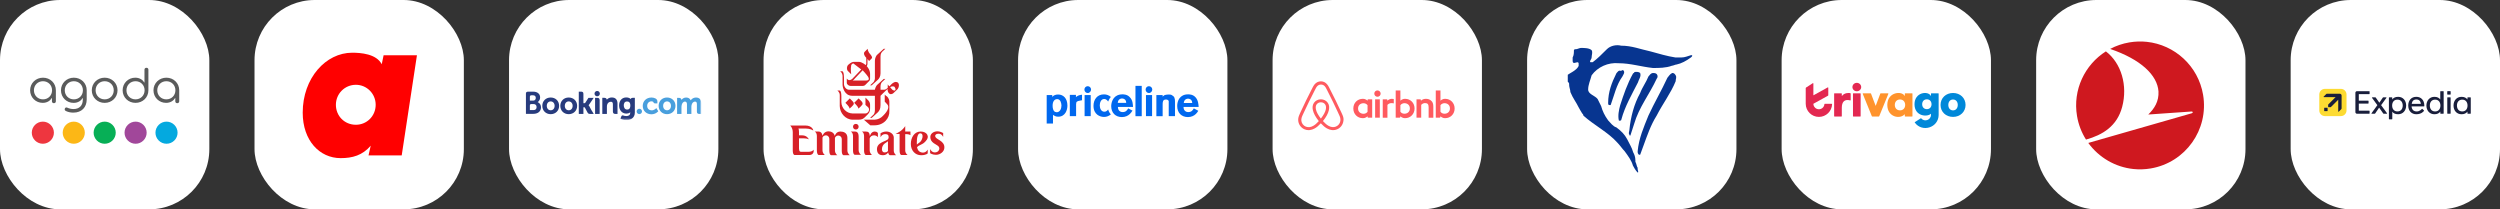 <?xml version="1.0" encoding="UTF-8"?> <svg xmlns="http://www.w3.org/2000/svg" width="1660" height="139" viewBox="0 0 1660 139" fill="none"><rect x="0" y="0" width="1660" height="139" fill="#333333" stroke="none"/><rect x="1521" width="139" height="139" rx="40" fill="white"></rect><path d="M1565.04 60.54C1564.45 60.54 1563.98 61.01 1563.98 61.595V74.471C1563.98 75.056 1564.45 75.526 1565.04 75.526H1573.14C1573.29 75.526 1573.41 75.403 1573.41 75.25V73.773C1573.41 73.62 1573.29 73.497 1573.14 73.497H1566.25V68.788H1572.44C1572.59 68.788 1572.72 68.665 1572.72 68.512V67.116C1572.72 66.963 1572.59 66.84 1572.44 66.84H1566.25V62.521H1573.14C1573.29 62.521 1573.41 62.398 1573.41 62.245V60.816C1573.41 60.663 1573.29 60.54 1573.14 60.54H1565.04Z" fill="#191E3B"></path><path d="M1592.37 64.291C1590.44 64.291 1589.25 64.955 1588.45 66.058V64.906C1588.45 64.753 1588.32 64.63 1588.17 64.63H1586.5C1586.35 64.63 1586.23 64.753 1586.23 64.906V78.963C1586.23 79.116 1586.35 79.239 1586.5 79.239H1588.2C1588.35 79.239 1588.48 79.116 1588.48 78.963V74.154C1589.22 75.224 1590.42 75.858 1592.37 75.858C1595.65 75.857 1597.69 73.265 1597.69 70.071C1597.69 66.877 1595.69 64.291 1592.37 64.291ZM1591.9 66.151C1594.25 66.151 1595.41 67.906 1595.41 70.071C1595.41 72.236 1594.25 73.991 1591.9 73.991C1589.54 73.991 1588.38 72.236 1588.38 70.071C1588.38 67.906 1589.54 66.151 1591.9 66.151Z" fill="#191E3B"></path><path d="M1625.27 64.629H1626.95C1627.1 64.629 1627.22 64.752 1627.22 64.905V75.25C1627.22 75.403 1627.1 75.526 1626.95 75.526H1625.27C1625.12 75.526 1624.99 75.403 1624.99 75.25V64.905C1624.99 64.752 1625.12 64.629 1625.27 64.629Z" fill="#191E3B"></path><path d="M1625.24 60.534H1626.97C1627.12 60.534 1627.25 60.657 1627.25 60.81V62.535C1627.25 62.688 1627.12 62.811 1626.97 62.811H1625.24C1625.09 62.811 1624.97 62.688 1624.97 62.535V60.81C1624.97 60.657 1625.09 60.534 1625.24 60.534Z" fill="#191E3B"></path><path d="M1616.45 75.857C1618.37 75.857 1619.57 75.194 1620.37 74.091V75.25C1620.37 75.403 1620.49 75.526 1620.65 75.526H1622.31C1622.47 75.526 1622.59 75.403 1622.59 75.25V60.816C1622.59 60.663 1622.47 60.54 1622.31 60.54H1620.62C1620.47 60.54 1620.34 60.663 1620.34 60.816V66.056C1619.55 65.013 1618.4 64.291 1616.45 64.291C1613.17 64.291 1611.13 66.884 1611.13 70.078C1611.13 73.272 1613.13 75.857 1616.45 75.857ZM1616.92 73.998C1614.57 73.998 1613.41 72.243 1613.41 70.078C1613.41 67.913 1614.57 66.158 1616.92 66.158C1619.28 66.158 1620.44 67.913 1620.44 70.078C1620.44 72.243 1619.28 73.998 1616.92 73.998Z" fill="#191E3B"></path><path d="M1634.45 64.298C1631.13 64.298 1629.14 66.884 1629.14 70.078C1629.14 73.272 1631.13 75.857 1634.45 75.857C1636.38 75.857 1637.57 75.194 1638.38 74.091V75.25C1638.38 75.403 1638.5 75.526 1638.65 75.526H1640.32C1640.47 75.526 1640.59 75.403 1640.59 75.25V70.078V64.906C1640.59 64.753 1640.47 64.63 1640.32 64.63H1638.65C1638.5 64.63 1638.38 64.753 1638.38 64.906V66.065C1637.57 64.962 1636.38 64.298 1634.45 64.298ZM1634.93 66.158C1637.28 66.158 1638.44 67.913 1638.44 70.078C1638.44 72.243 1637.28 73.998 1634.93 73.998C1632.57 73.998 1631.41 72.243 1631.41 70.078C1631.41 67.913 1632.57 66.158 1634.93 66.158Z" fill="#191E3B"></path><path d="M1575.2 64.629C1574.96 64.629 1574.92 64.817 1575.02 64.967L1578.57 69.826L1574.68 75.189C1574.57 75.338 1574.61 75.526 1574.85 75.526H1576.77C1576.94 75.526 1577.02 75.469 1577.08 75.387L1579.73 71.471L1582.5 75.387C1582.56 75.468 1582.64 75.526 1582.81 75.526H1584.8C1585.04 75.526 1585.08 75.338 1584.97 75.189L1581.06 69.826L1584.58 64.967C1584.69 64.817 1584.65 64.629 1584.41 64.629H1582.53C1582.36 64.629 1582.27 64.686 1582.22 64.768L1579.89 68.191L1577.48 64.768C1577.43 64.687 1577.34 64.629 1577.18 64.629H1575.2Z" fill="#191E3B"></path><path d="M1604.41 64.291C1601.08 64.291 1599.07 66.69 1599.07 70.075C1599.07 73.807 1601.44 75.858 1604.41 75.858C1608 75.858 1609.42 73.746 1609.5 73.667C1609.59 73.576 1609.57 73.407 1609.49 73.332L1608.45 72.314C1608.37 72.239 1608.23 72.228 1608.13 72.329C1608.05 72.406 1606.79 74.003 1604.72 74.003C1602.52 74.003 1601.44 72.655 1601.29 70.67H1609.49C1609.74 70.67 1609.76 70.444 1609.76 70.295C1609.77 66.265 1607.43 64.291 1604.41 64.291ZM1604.42 66.046C1606.44 66.046 1607.28 67.259 1607.46 68.987H1601.37C1601.61 67.293 1602.5 66.046 1604.42 66.046Z" fill="#191E3B"></path><path d="M1543.75 59H1554.34C1556.42 59 1558.09 60.673 1558.09 62.751V73.341C1558.09 75.418 1556.42 77.091 1554.34 77.091H1543.75C1541.67 77.091 1540 75.418 1540 73.341V62.751C1540 60.673 1541.67 59 1543.75 59Z" fill="#FDDB32"></path><path d="M1545.06 62.239C1544.89 62.239 1544.78 62.278 1544.7 62.367L1542.89 64.175C1542.85 64.208 1542.84 64.254 1542.84 64.301C1542.84 64.4 1542.92 64.48 1543.01 64.48H1550.85L1546.03 69.298C1545.94 69.393 1545.88 69.448 1545.88 69.635L1545.88 70.902C1545.88 70.979 1545.92 71.046 1545.97 71.096C1546.02 71.146 1546.08 71.181 1546.16 71.181H1547.43C1547.62 71.181 1547.67 71.126 1547.77 71.031L1552.58 66.213V74.05C1552.58 74.148 1552.66 74.229 1552.76 74.229C1552.81 74.229 1552.86 74.21 1552.89 74.176L1554.7 72.368C1554.79 72.279 1554.82 72.173 1554.82 72.004L1554.82 63.447C1554.82 63.288 1554.79 63.131 1554.73 62.985C1554.67 62.838 1554.58 62.705 1554.47 62.593C1554.36 62.481 1554.23 62.392 1554.08 62.331C1553.93 62.27 1553.78 62.239 1553.62 62.239L1545.06 62.239Z" fill="#191E3B"></path><path d="M1543.52 71.533H1545.26C1545.41 71.533 1545.53 71.65 1545.53 71.796V73.545C1545.53 73.691 1545.41 73.808 1545.26 73.808H1543.52C1543.38 73.808 1543.26 73.691 1543.26 73.545V71.796C1543.26 71.65 1543.38 71.533 1543.52 71.533Z" fill="#191E3B"></path><rect x="1183" width="139" height="139" rx="40" fill="white"></rect><path d="M1235.22 61.969H1230.62C1230.48 61.969 1230.38 62.077 1230.38 62.209V77.121C1230.38 77.253 1230.48 77.36 1230.62 77.36H1235.22C1235.35 77.36 1235.46 77.253 1235.46 77.121V62.209C1235.46 62.077 1235.35 61.969 1235.22 61.969Z" fill="#E32851"></path><path d="M1248.53 62.125L1245.5 70.198C1245.48 70.245 1245.42 70.245 1245.4 70.198L1242.34 62.124C1242.31 62.031 1242.22 61.969 1242.12 61.969H1237.08C1236.91 61.969 1236.8 62.142 1236.86 62.299L1242.92 77.211C1242.95 77.301 1243.04 77.36 1243.14 77.36H1247.57C1247.66 77.36 1247.75 77.302 1247.79 77.212L1253.87 62.299C1253.94 62.142 1253.82 61.969 1253.65 61.969H1248.76C1248.66 61.969 1248.57 62.031 1248.53 62.125Z" fill="#FF932C"></path><path d="M1296.82 61.736C1292.02 61.736 1288.52 65.126 1288.52 69.682C1288.52 74.238 1292.02 77.627 1296.82 77.627C1301.57 77.627 1305.13 74.21 1305.13 69.682C1305.13 65.126 1301.6 61.736 1296.82 61.736ZM1296.82 73.293C1294.93 73.293 1293.68 71.849 1293.68 69.682C1293.68 67.515 1294.93 66.07 1296.82 66.07C1298.68 66.07 1299.96 67.515 1299.96 69.682C1299.96 71.821 1298.68 73.293 1296.82 73.293Z" fill="#0088D9"></path><path d="M1228.69 61.896C1228.56 61.848 1228.39 61.81 1228.21 61.782C1227.92 61.736 1224.79 61.384 1223.05 63.716C1223.02 63.758 1222.96 63.735 1222.96 63.684V62.462V62.209C1222.96 62.077 1222.85 61.969 1222.72 61.969H1218.11C1217.98 61.969 1217.87 62.077 1217.87 62.209V77.121C1217.87 77.253 1217.98 77.36 1218.11 77.36H1222.72C1222.85 77.36 1222.96 77.253 1222.96 77.121V71.584C1222.96 67.445 1224.87 66.415 1226.76 66.415C1226.99 66.415 1227.63 66.414 1228.54 66.666C1228.7 66.709 1228.85 66.594 1228.85 66.436V62.12C1228.85 62.02 1228.79 61.93 1228.69 61.896Z" fill="#E32851"></path><path d="M1232.92 55C1231.31 55 1230.01 56.255 1230.01 57.803C1230.01 59.351 1231.31 60.606 1232.92 60.606C1234.53 60.606 1235.83 59.351 1235.83 57.803C1235.83 56.255 1234.53 55 1232.92 55Z" fill="#E32851"></path><path d="M1269.63 61.97H1265.03C1264.89 61.97 1264.79 62.077 1264.79 62.209V63.675C1264.79 63.733 1264.71 63.75 1264.69 63.698C1263.02 60.214 1253.17 60.891 1253.17 69.664C1253.17 77.866 1261.59 79.327 1264.69 75.894C1264.73 75.857 1264.79 75.88 1264.79 75.93V77.121C1264.79 77.253 1264.9 77.361 1265.03 77.361H1269.63C1269.76 77.361 1269.87 77.253 1269.87 77.121V62.209C1269.87 62.077 1269.76 61.97 1269.63 61.97ZM1261.6 73.277C1259.57 73.277 1258.15 71.863 1258.15 69.68C1258.15 67.498 1259.57 66.053 1261.6 66.053C1263.66 66.053 1265.04 67.529 1265.04 69.68C1265.04 71.832 1263.66 73.277 1261.6 73.277Z" fill="#FF932C"></path><path d="M1287.03 61.969H1282.42C1282.29 61.969 1282.18 62.077 1282.18 62.209V63.675C1282.18 63.732 1282.1 63.75 1282.08 63.698C1280.41 60.169 1271.23 61.054 1271.23 69.221C1271.23 77.227 1279.6 77.885 1282.09 75.556C1282.12 75.525 1282.18 75.549 1282.18 75.596V76.317H1282.18C1282.12 79.719 1277.85 81.191 1275.69 78.607C1275.61 78.515 1275.48 78.494 1275.38 78.56L1271.49 81.07C1271.38 81.146 1271.35 81.303 1271.43 81.415C1276.38 88.183 1287.18 84.741 1287.26 76.332H1287.26V62.209C1287.26 62.077 1287.16 61.969 1287.03 61.969ZM1279.43 72.471C1277.6 72.471 1276.32 71.193 1276.32 69.221C1276.32 67.248 1277.6 65.942 1279.43 65.942C1281.29 65.942 1282.54 67.276 1282.54 69.221C1282.54 71.165 1281.29 72.471 1279.43 72.471Z" fill="#0088D9"></path><path d="M1216.27 68.938H1211.66C1211.54 68.938 1211.43 69.038 1211.42 69.16C1211.27 71.054 1209.69 72.544 1207.76 72.544C1205.44 72.544 1204.5 70.576 1204.5 70.575C1204.1 69.822 1204.08 69.094 1204.08 68.936C1204.08 68.916 1204.09 68.899 1204.11 68.89L1205.43 68.16L1213.77 63.549C1213.9 63.479 1213.98 63.345 1213.98 63.2V58.243C1213.98 58.061 1213.78 57.946 1213.62 58.034L1204.16 63.263C1204.13 63.283 1204.08 63.257 1204.08 63.216V55.424C1204.08 55.235 1203.87 55.12 1203.71 55.223L1199.18 58.158C1199.07 58.232 1199 58.358 1199 58.493V68.938C1199.04 73.743 1202.94 77.627 1207.76 77.627C1212.49 77.627 1216.34 73.877 1216.51 69.188C1216.52 69.052 1216.41 68.938 1216.27 68.938Z" fill="#E32851"></path><rect x="845" width="139" height="139" rx="40" fill="white"></rect><path d="M916.747 62.145C916.747 63.313 915.806 64.254 914.637 64.254C913.469 64.254 912.528 63.313 912.528 62.145C912.528 60.977 913.437 60.036 914.637 60.036C915.838 60.068 916.747 61.009 916.747 62.145ZM908.05 66.396C908.05 66.591 908.05 66.915 908.05 66.915C908.05 66.915 907.044 65.617 904.902 65.617C901.365 65.617 898.607 68.311 898.607 72.042C898.607 75.742 901.333 78.468 904.902 78.468C907.076 78.468 908.05 77.137 908.05 77.137V77.689C908.05 77.948 908.245 78.143 908.504 78.143H911.133V65.942C911.133 65.942 908.731 65.942 908.504 65.942C908.245 65.942 908.05 66.169 908.05 66.396ZM908.05 74.217C907.563 74.93 906.59 75.547 905.421 75.547C903.345 75.547 901.754 74.249 901.754 72.042C901.754 69.836 903.345 68.538 905.421 68.538C906.557 68.538 907.596 69.187 908.05 69.868V74.217ZM913.08 65.942H916.195V78.143H913.08V65.942ZM959.614 65.617C957.472 65.617 956.466 66.915 956.466 66.915V60.068H953.351V78.143C953.351 78.143 955.752 78.143 955.979 78.143C956.239 78.143 956.433 77.916 956.433 77.689V77.137C956.433 77.137 957.439 78.468 959.581 78.468C963.118 78.468 965.877 75.742 965.877 72.042C965.877 68.343 963.118 65.617 959.614 65.617ZM959.094 75.515C957.894 75.515 956.953 74.898 956.466 74.184V69.836C956.953 69.187 957.991 68.505 959.094 68.505C961.171 68.505 962.761 69.803 962.761 72.01C962.761 74.217 961.171 75.515 959.094 75.515ZM951.728 70.907V78.176H948.613V71.264C948.613 69.252 947.964 68.44 946.212 68.44C945.271 68.44 944.297 68.927 943.68 69.641V78.143H940.565V65.942H943.031C943.291 65.942 943.486 66.169 943.486 66.396V66.915C944.394 65.974 945.595 65.617 946.796 65.617C948.159 65.617 949.294 66.007 950.203 66.785C951.306 67.694 951.728 68.862 951.728 70.907ZM933.004 65.617C930.863 65.617 929.857 66.915 929.857 66.915V60.068H926.741V78.143C926.741 78.143 929.143 78.143 929.37 78.143C929.629 78.143 929.824 77.916 929.824 77.689V77.137C929.824 77.137 930.83 78.468 932.972 78.468C936.509 78.468 939.267 75.742 939.267 72.042C939.3 68.343 936.541 65.617 933.004 65.617ZM932.485 75.515C931.284 75.515 930.343 74.898 929.857 74.184V69.836C930.343 69.187 931.382 68.505 932.485 68.505C934.562 68.505 936.152 69.803 936.152 72.01C936.152 74.217 934.562 75.515 932.485 75.515ZM924.048 65.617C924.989 65.617 925.476 65.779 925.476 65.779V68.668C925.476 68.668 922.88 67.791 921.257 69.641V78.176H918.142V65.942C918.142 65.942 920.543 65.942 920.77 65.942C921.03 65.942 921.225 66.169 921.225 66.396V66.915C921.809 66.234 923.074 65.617 924.048 65.617ZM891.695 77.04C891.533 76.65 891.37 76.229 891.208 75.872C890.948 75.287 890.689 74.736 890.462 74.217L890.429 74.184C888.19 69.317 885.789 64.384 883.258 59.517L883.16 59.322C882.901 58.835 882.641 58.316 882.382 57.797C882.057 57.213 881.733 56.596 881.213 56.012C880.175 54.714 878.682 54 877.092 54C875.47 54 874.009 54.714 872.939 55.947C872.452 56.531 872.095 57.148 871.77 57.732C871.511 58.251 871.251 58.77 870.991 59.257L870.894 59.452C868.395 64.319 865.962 69.252 863.723 74.119L863.69 74.184C863.463 74.703 863.203 75.255 862.944 75.839C862.782 76.196 862.619 76.585 862.457 77.007C862.035 78.208 861.905 79.344 862.068 80.512C862.425 82.946 864.047 84.99 866.286 85.899C867.13 86.256 868.006 86.418 868.915 86.418C869.174 86.418 869.499 86.385 869.758 86.353C870.829 86.223 871.933 85.866 873.003 85.25C874.334 84.503 875.599 83.433 877.027 81.875C878.455 83.433 879.753 84.503 881.051 85.25C882.122 85.866 883.225 86.223 884.296 86.353C884.556 86.385 884.88 86.418 885.14 86.418C886.048 86.418 886.957 86.256 887.768 85.899C890.04 84.99 891.63 82.913 891.987 80.512C892.247 79.376 892.117 78.24 891.695 77.04ZM877.06 78.727C875.307 76.521 874.172 74.444 873.782 72.692C873.62 71.945 873.588 71.296 873.685 70.712C873.75 70.193 873.944 69.739 874.204 69.349C874.821 68.473 875.859 67.921 877.06 67.921C878.26 67.921 879.331 68.44 879.915 69.349C880.175 69.739 880.37 70.193 880.435 70.712C880.532 71.296 880.499 71.978 880.337 72.692C879.948 74.411 878.812 76.488 877.06 78.727ZM890.007 80.252C889.78 81.94 888.645 83.4 887.054 84.049C886.276 84.374 885.432 84.471 884.588 84.374C883.777 84.276 882.966 84.017 882.122 83.53C880.954 82.881 879.786 81.875 878.423 80.382C880.564 77.754 881.862 75.352 882.349 73.211C882.576 72.205 882.609 71.296 882.511 70.452C882.382 69.641 882.09 68.895 881.635 68.246C880.629 66.785 878.942 65.942 877.06 65.942C875.178 65.942 873.49 66.818 872.484 68.246C872.03 68.895 871.738 69.641 871.608 70.452C871.478 71.296 871.511 72.237 871.77 73.211C872.257 75.352 873.588 77.786 875.697 80.415C874.366 81.907 873.166 82.913 871.997 83.562C871.154 84.049 870.342 84.309 869.531 84.406C868.655 84.503 867.811 84.374 867.065 84.082C865.475 83.433 864.339 81.972 864.112 80.285C864.015 79.474 864.08 78.662 864.404 77.754C864.501 77.429 864.664 77.105 864.826 76.715C865.053 76.196 865.313 75.644 865.572 75.093L865.605 75.028C867.844 70.193 870.245 65.26 872.744 60.458L872.841 60.263C873.101 59.776 873.36 59.257 873.62 58.77C873.88 58.251 874.172 57.764 874.529 57.342C875.21 56.564 876.119 56.142 877.125 56.142C878.131 56.142 879.039 56.564 879.721 57.342C880.078 57.764 880.37 58.251 880.629 58.77C880.889 59.257 881.148 59.776 881.408 60.263L881.505 60.458C883.972 65.293 886.373 70.225 888.612 75.06V75.093C888.872 75.612 889.099 76.196 889.358 76.715C889.521 77.105 889.683 77.429 889.78 77.754C890.04 78.597 890.137 79.409 890.007 80.252Z" fill="#FF5A5F"></path><rect x="1352" width="139" height="139" rx="40" fill="white"></rect><g clip-path="url(#clip0_57_310)"><path d="M1409.12 70.984C1412.89 56.822 1408.59 41.98 1398.31 34.115C1384.3 42.982 1376.22 59.66 1379.14 77.032C1380.1 82.775 1382.18 88.051 1385.11 92.677C1396.07 89.627 1405.7 83.853 1409.12 70.984ZM1428.03 111.856C1451.15 107.976 1466.74 86.085 1462.86 62.969C1459.62 43.732 1443.94 29.71 1425.44 27.774C1421.71 27.381 1417.85 27.489 1413.96 28.14C1409.35 28.912 1405.05 30.411 1401.13 32.489C1421.51 39.4 1432.47 49.907 1433.23 60.671C1433.6 67.319 1430.51 72.126 1426.45 76.044L1455.27 74.031C1456.08 73.976 1456.34 74.924 1455.35 75.207L1386.62 94.914C1393.62 104.549 1404.49 110.96 1416.55 112.221C1420.28 112.614 1424.14 112.513 1428.03 111.856ZM1425.71 25.244C1448.34 27.6 1466 46.727 1466 69.982C1466.01 94.836 1445.87 114.991 1421.02 115C1396.16 115.008 1376.01 94.867 1376 70.014C1375.99 45.16 1396.13 25.005 1420.99 24.996C1422.58 24.995 1424.15 25.083 1425.71 25.244Z" fill="white"></path><path d="M1379.14 77.032C1380.1 82.775 1382.18 88.051 1385.11 92.678C1396.07 89.627 1405.7 83.853 1409.12 70.984C1412.89 56.822 1408.59 41.98 1398.31 34.115C1384.3 42.982 1376.22 59.66 1379.14 77.032ZM1462.86 62.969C1466.74 86.085 1451.15 107.976 1428.03 111.856C1424.14 112.513 1420.28 112.614 1416.55 112.221C1404.49 110.96 1393.62 104.549 1386.62 94.914L1455.35 75.207C1456.34 74.924 1456.08 73.976 1455.27 74.031L1426.45 76.044C1430.51 72.126 1433.6 67.319 1433.23 60.671C1432.47 49.907 1421.51 39.4 1401.13 32.489C1405.05 30.411 1409.35 28.912 1413.96 28.14C1417.85 27.489 1421.71 27.381 1425.44 27.774C1443.94 29.71 1459.62 43.732 1462.86 62.969Z" fill="#CF181F"></path></g><rect x="1014" width="139" height="139" rx="40" fill="white"></rect><g clip-path="url(#clip1_57_310)"><path d="M1096.03 34.161C1101.51 35.66 1106.99 37.324 1112.47 38.157H1116.45C1118.77 38.157 1120.43 37.324 1122.76 36.658H1123.59C1123.59 37.491 1123.59 37.491 1122.76 38.157C1119.6 40.487 1116.45 42.152 1113.3 42.818C1112.47 42.818 1110.97 43.65 1110.14 43.65C1106.16 45.148 1101.51 45.148 1097.53 45.148C1089.72 44.316 1082.58 41.985 1074.78 41.985C1067.81 41.319 1060.84 44.482 1056.85 49.976C1056.02 53.138 1054.53 56.301 1054.53 59.464C1054.53 62.627 1059.18 63.459 1060.84 65.79L1063.16 70.451C1063.99 73.614 1065.49 76.776 1067.81 79.939C1069.3 81.437 1070.96 83.934 1073.29 84.6C1076.44 86.931 1078.77 89.261 1080.43 92.424C1081.92 95.587 1083.58 97.917 1084.41 101.08C1085.24 102.578 1085.9 104.243 1085.9 106.573V107.406C1086.73 108.904 1086.73 110.569 1087.4 111.401V112.233C1087.4 113.065 1088.23 114.564 1087.4 114.564C1085.9 113.065 1085.07 111.401 1084.24 109.903C1083.41 106.74 1081.09 103.577 1078.77 100.414C1077.27 98.916 1075.61 96.419 1074.12 94.921C1067.81 87.763 1058.35 83.102 1051.38 76.776C1051.38 76.776 1051.38 75.944 1050.55 75.278C1049.72 73.78 1049.05 72.948 1048.22 71.283C1046.73 68.12 1044.24 64.957 1042.74 61.129C1042.74 59.63 1041.91 57.966 1041.91 56.468V55.635C1041.91 54.137 1037.93 53.305 1040.42 50.142C1041.91 48.644 1046.73 46.979 1048.22 43.816V42.152C1048.22 42.152 1048.22 41.319 1047.39 41.319C1046.56 41.319 1044.24 42.818 1044.24 40.487V38.157C1045.07 36.658 1045.07 34.994 1045.07 33.496C1045.07 32.663 1045.9 32.663 1046.56 32.663C1047.23 32.663 1048.89 31.831 1049.72 31.831C1052.04 31.831 1055.19 31.831 1056.85 33.329C1057.68 34.827 1056.85 36.492 1056.85 37.99C1056.85 39.488 1055.19 40.487 1056.02 41.319H1057.52C1060.67 38.989 1063.83 35.826 1066.98 32.663C1069.3 30.333 1073.29 29.5 1076.44 30.333C1083.58 30.333 1089.06 32.663 1096.03 34.161Z" fill="#073590"></path><path d="M1078.1 46.813C1078.93 48.311 1078.1 49.143 1077.27 50.808C1073.29 56.301 1071.79 63.459 1069.47 69.785H1068.64C1067.81 69.785 1067.81 68.953 1067.81 68.287C1067.81 61.129 1070.13 54.97 1073.29 48.644C1074.12 47.812 1074.78 46.313 1076.44 47.146C1077.27 45.981 1077.27 46.813 1078.1 46.813ZM1089.06 48.477C1089.89 50.808 1088.23 52.473 1087.56 54.803C1083.58 62.627 1078.93 70.617 1076.61 79.273C1076.61 79.273 1076.61 80.106 1075.78 80.106H1074.95C1074.12 76.943 1074.95 72.948 1075.78 69.951C1078.1 62.794 1080.43 55.802 1084.41 48.644C1085.24 48.644 1085.24 47.812 1085.24 47.812C1086.73 47.645 1088.23 47.645 1089.06 48.477ZM1100.02 49.143C1100.85 49.976 1100.85 51.474 1100.02 52.306C1095.37 62.461 1088.23 71.283 1085.07 82.27L1082.75 89.428C1082.75 90.26 1081.92 90.26 1081.92 89.428C1081.09 88.595 1081.92 87.097 1081.92 86.265C1082.75 77.609 1085.07 68.953 1089.06 61.795C1090.55 57.8 1093.04 54.637 1094.54 50.808C1095.37 49.976 1096.03 48.477 1097.69 48.477C1098.52 48.477 1099.19 48.477 1100.02 49.143ZM1112.63 49.976C1113.46 51.474 1112.63 52.306 1112.63 53.971C1109.48 61.795 1104 68.953 1100.02 76.776C1096.03 83.102 1093.71 90.094 1091.38 96.419C1090.55 98.75 1089.89 100.414 1089.06 102.745H1088.23C1087.4 101.913 1087.4 101.247 1087.4 100.414C1088.23 91.758 1091.38 84.6 1094.54 76.776C1098.52 68.12 1103.17 60.297 1107.15 51.64C1107.98 50.808 1108.65 49.31 1110.31 48.477C1110.97 48.477 1111.8 48.477 1112.63 49.976Z" fill="#073590"></path></g><rect x="676" width="139" height="139" rx="40" fill="white"></rect><path d="M791.633 68.287C791.633 67.788 791.509 67.059 790.903 66.329C789.729 65.207 787.859 65.26 786.738 66.436C786.738 66.436 786.738 66.436 786.738 66.453C786.239 67.059 786.132 67.682 786.008 68.412H791.651V68.287H791.633ZM795.675 73.574C795.23 74.34 794.695 75.034 794.072 75.657C792.844 76.886 791.01 77.74 788.785 77.74C784.619 77.74 781.664 75.034 781.664 70.37C781.664 66.934 783.391 62.644 788.91 62.644C789.639 62.644 792.096 62.644 793.823 64.602C795.657 66.56 795.781 69.391 795.906 70.993H785.83C785.83 72.72 786.809 74.429 789.016 74.429C791.349 74.429 792.078 72.951 792.702 71.972C792.737 71.972 795.675 73.574 795.675 73.574ZM771.855 64.353C772.228 63.854 772.584 63.623 773.332 63.124C773.937 62.999 774.81 62.75 775.789 62.75C776.643 62.75 777.623 62.75 778.246 63.249C779.848 64.103 780.204 65.332 780.204 67.539V77.117H776.038V69.266V67.059C775.664 66.329 774.934 66.079 774.204 66.079C771.997 66.079 771.997 67.806 771.997 69.515V77.135H767.831V63.142H771.997V64.37H771.855V64.353ZM765.107 59.439C765.107 60.667 764.128 61.771 762.9 61.771C761.671 61.771 760.692 60.792 760.692 59.439C760.692 58.211 761.671 57.231 762.9 57.231C764.128 57.231 765.107 58.228 765.107 59.439ZM760.924 63.124H764.983V77.117H760.924V62.999V63.124ZM758.111 57V77.135H753.945V57C753.927 57 758.111 57 758.111 57ZM747.803 68.287C747.803 67.682 747.678 66.809 747.073 66.204C745.898 65.082 744.029 65.136 742.907 66.311C742.907 66.311 742.907 66.311 742.907 66.329C742.409 66.934 742.302 67.557 742.177 68.287C742.142 68.287 747.803 68.287 747.803 68.287ZM751.969 73.45C751.488 74.251 750.918 74.999 750.242 75.657C749.014 76.886 747.18 77.74 744.955 77.74C740.789 77.74 737.833 75.034 737.833 70.37C737.958 67.059 739.667 62.644 745.328 62.644C746.058 62.644 748.515 62.644 750.242 64.602C752.2 66.56 752.2 69.391 752.325 70.993H742.266C742.266 72.72 743.245 74.429 745.453 74.429C747.785 74.429 748.515 72.951 749.138 71.972L752.2 73.574L751.969 73.45ZM735.768 72.702L735.394 73.201C734.54 74.18 733.561 74.18 733.312 74.18C731.104 74.18 730.249 71.847 730.249 70.014C730.249 68.287 730.979 65.723 733.205 65.723C733.81 65.723 734.433 65.973 734.682 66.222C735.288 66.596 735.537 67.076 735.786 67.45C736.285 66.347 736.765 65.243 737.62 64.388C736.374 63.267 734.754 62.661 733.08 62.661C728.416 62.661 726.084 66.222 726.084 70.281C726.084 76.049 730.374 77.651 733.08 77.651C734.754 77.651 736.374 77.046 737.62 75.924C736.783 75.07 736.178 74.019 735.893 72.862L735.768 72.702ZM724.464 59.439C724.464 60.667 723.484 61.771 722.256 61.771C721.028 61.771 720.048 60.792 720.048 59.439C720.048 58.211 721.028 57.231 722.256 57.231C723.484 57.231 724.464 58.228 724.464 59.439ZM720.173 63.124H724.232V77.117H720.173V62.999V63.124ZM714.405 64.477C715.26 63.747 716.239 63.124 718.464 62.875V66.56L717.111 66.809C715.153 67.183 714.53 67.415 714.53 69.266V77.117H710.364V62.999H714.423V64.602V64.477H714.405ZM701.872 65.83C701.035 65.812 700.252 66.24 699.789 66.934C699.184 67.664 698.934 68.892 698.934 70.245C698.934 72.079 699.433 73.201 699.914 73.806C700.412 74.304 701.142 74.536 701.747 74.536C703.83 74.411 704.809 72.204 704.809 69.996C704.685 68.269 704.204 66.186 702.353 65.83H701.747H701.872ZM698.685 64.477C698.685 64.228 698.934 64.103 699.059 63.979C699.789 63.249 701.017 62.75 702.62 62.75C706.056 62.75 708.762 65.332 708.762 70.121C708.762 72.951 707.409 77.491 702.62 77.491C701.017 77.491 700.163 76.886 699.184 76.263V82.031H695V63.124H698.685V64.353V64.477Z" fill="#0068EF"></path><rect width="139" height="139" rx="40" fill="white"></rect><path d="M48.979 80.761C44.936 80.761 41.635 84.062 41.635 88.105C41.635 92.148 44.936 95.449 48.979 95.449C53.022 95.449 56.322 92.148 56.322 88.105C56.322 84.062 53.022 80.761 48.979 80.761Z" fill="#FCB716"></path><path d="M28.449 80.761C24.406 80.761 21.106 84.062 21.106 88.105C21.106 92.148 24.406 95.449 28.449 95.449C32.493 95.449 35.793 92.148 35.793 88.105C35.793 84.062 32.493 80.761 28.449 80.761Z" fill="#EE363F"></path><path d="M69.508 80.761C65.465 80.761 62.164 84.062 62.164 88.105C62.164 92.148 65.465 95.449 69.508 95.449C73.551 95.449 76.852 92.148 76.852 88.105C76.852 84.062 73.551 80.761 69.508 80.761Z" fill="#07AF56"></path><path d="M110.567 80.761C106.524 80.761 103.223 84.062 103.223 88.105C103.223 92.148 106.524 95.449 110.567 95.449C114.61 95.449 117.911 92.148 117.911 88.105C117.911 84.062 114.61 80.761 110.567 80.761Z" fill="#04A9DF"></path><path d="M90.038 80.761C85.995 80.761 82.694 84.062 82.694 88.105C82.694 92.148 85.995 95.449 90.038 95.449C94.081 95.449 97.381 92.148 97.381 88.105C97.381 84.062 94.081 80.761 90.038 80.761Z" fill="#A1479A"></path><path d="M20 59.952C20 55.182 23.829 51.585 28.548 51.585C33.318 51.585 37.097 55.149 37.097 59.919V67.246C37.097 67.988 36.585 68.516 35.793 68.516C34.984 68.516 34.489 68.005 34.489 67.246V65.1H34.357C33.351 66.817 31.337 68.302 28.367 68.302C23.779 68.318 20 64.754 20 59.952ZM34.572 59.952C34.572 56.519 31.981 53.928 28.548 53.928C25.116 53.928 22.525 56.519 22.525 59.952C22.525 63.384 25.116 65.975 28.548 65.975C31.981 65.975 34.572 63.384 34.572 59.952ZM43.781 73.731C43.104 73.401 42.774 72.824 43.038 72.147C43.302 71.437 43.946 71.14 44.622 71.47C45.794 72.015 47.246 72.411 48.797 72.411C52.659 72.411 54.986 70.117 54.986 66.189V65.117H54.854C53.847 66.833 51.834 68.318 48.863 68.318C44.259 68.318 40.48 64.754 40.48 59.952C40.48 55.182 44.309 51.585 49.028 51.585C53.798 51.585 57.577 55.149 57.577 59.919V66.008C57.577 71.256 54.21 74.787 48.698 74.787C47.015 74.787 45.332 74.474 43.781 73.731ZM55.052 59.952C55.052 56.519 52.461 53.928 49.028 53.928C45.596 53.928 43.005 56.519 43.005 59.952C43.005 63.384 45.596 65.975 49.028 65.975C52.461 65.975 55.052 63.384 55.052 59.952ZM60.943 59.952C60.943 55.182 64.739 51.585 69.492 51.585C74.261 51.585 78.04 55.182 78.04 59.952C78.04 64.721 74.245 68.318 69.492 68.318C64.739 68.318 60.943 64.721 60.943 59.952ZM75.532 59.952C75.532 56.519 72.941 53.928 69.508 53.928C66.076 53.928 63.485 56.519 63.485 59.952C63.485 63.384 66.076 65.975 69.508 65.975C72.941 65.975 75.532 63.384 75.532 59.952ZM81.423 59.952C81.423 55.182 85.186 51.585 89.807 51.585C92.794 51.585 94.79 53.07 95.797 54.786H95.929V46.271C95.929 45.528 96.441 45 97.233 45C98.041 45 98.537 45.512 98.537 46.271V59.968C98.537 64.737 94.741 68.302 89.988 68.302C85.252 68.318 81.423 64.721 81.423 59.952ZM96.012 59.952C96.012 56.519 93.421 53.928 89.988 53.928C86.556 53.928 83.965 56.519 83.965 59.952C83.965 63.384 86.556 65.975 89.988 65.975C93.404 65.975 96.012 63.384 96.012 59.952ZM101.903 59.952C101.903 55.182 105.732 51.585 110.452 51.585C115.221 51.585 119 55.149 119 59.919V67.246C119 67.988 118.488 68.516 117.696 68.516C116.888 68.516 116.393 68.005 116.393 67.246V65.1H116.261C115.254 66.817 113.241 68.302 110.27 68.302C105.699 68.318 101.903 64.754 101.903 59.952ZM116.475 59.952C116.475 56.519 113.884 53.928 110.452 53.928C107.019 53.928 104.428 56.519 104.428 59.952C104.428 63.384 107.019 65.975 110.452 65.975C113.884 65.975 116.475 63.384 116.475 59.952Z" fill="#5A5B5B"></path><rect x="338" width="139" height="139" rx="40" fill="white"></rect><mask id="mask0_57_310" style="mask-type:luminance" maskUnits="userSpaceOnUse" x="349" y="60" width="117" height="20"><path d="M349 60H465.69V79.799H349V60Z" fill="white"></path></mask><g mask="url(#mask0_57_310)"><mask id="mask1_57_310" style="mask-type:luminance" maskUnits="userSpaceOnUse" x="349" y="60" width="117" height="20"><path d="M349 79.799H465.69V60H349V79.799Z" fill="white"></path></mask><g mask="url(#mask1_57_310)"><path d="M394.76 62.167C394.76 61.184 395.554 60.39 396.53 60.39C397.51 60.39 398.306 61.184 398.306 62.167C398.306 63.149 397.51 63.945 396.53 63.945C395.554 63.945 394.76 63.149 394.76 62.167Z" fill="#273B7D"></path><path d="M422.737 73.992C422.737 73.008 423.53 72.213 424.506 72.213C425.486 72.213 426.282 73.008 426.282 73.992C426.282 74.972 425.486 75.769 424.506 75.769C423.53 75.769 422.737 74.972 422.737 73.992Z" fill="#499FDD"></path><path d="M365.66 73.223C364.133 73.223 363.071 72.011 363.071 70.278C363.071 68.545 364.133 67.333 365.66 67.333C367.196 67.333 368.269 68.545 368.269 70.278C368.269 72.038 367.218 73.223 365.66 73.223ZM365.66 64.744C362.429 64.744 360.084 67.072 360.084 70.278C360.084 73.483 362.429 75.811 365.66 75.811C368.903 75.811 371.257 73.483 371.257 70.278C371.257 67.072 368.903 64.744 365.66 64.744Z" fill="#273B7D"></path><path d="M391.326 70.554C391.201 70.318 391.057 70.118 390.903 69.959L390.806 69.855L390.909 69.757C391.057 69.6 391.208 69.415 391.355 69.2L394.206 64.962H390.745L388.602 68.277C388.481 68.455 388.236 68.545 387.87 68.545H387.382V62.277C387.382 61.023 386.601 60.853 385.757 60.853H384.312L384.315 75.648H387.382V71.21H387.669C388.019 71.21 388.257 71.25 388.366 71.44L390.058 74.633C390.53 75.5 391.001 75.648 391.887 75.648H394.237L392.487 72.752L391.326 70.554Z" fill="#273B7D"></path><path d="M406.215 64.72C404.655 64.72 403.659 65.413 403.102 65.999L402.915 66.188L402.85 65.931C402.686 65.304 402.133 64.958 401.302 64.958H399.928L399.936 75.644H402.982V70.719C402.982 70.238 403.045 69.82 403.172 69.438C403.511 68.285 404.457 67.567 405.639 67.567C406.59 67.567 406.961 68.069 406.961 69.366V74.02C406.961 75.126 407.473 75.644 408.581 75.644H410.03L410.025 68.848C410.025 66.147 408.708 64.72 406.215 64.72Z" fill="#273B7D"></path><path d="M396.571 64.963H395.127L395.137 73.225L395.136 75.647H396.677C396.696 75.647 396.712 75.649 396.731 75.649L397.449 75.647H398.163V75.642H398.168L398.175 66.585C398.175 65.493 397.651 64.963 396.571 64.963Z" fill="#273B7D"></path><path d="M377.624 73.223C376.097 73.223 375.034 72.011 375.034 70.278C375.034 68.545 376.097 67.333 377.624 67.333C379.157 67.333 380.232 68.545 380.232 70.278C380.232 72.038 379.182 73.223 377.624 73.223ZM377.624 64.744C374.39 64.744 372.045 67.072 372.045 70.278C372.045 73.483 374.39 75.811 377.624 75.811C380.863 75.811 383.222 73.483 383.222 70.278C383.222 67.072 380.863 64.744 377.624 64.744Z" fill="#273B7D"></path></g></g><mask id="mask2_57_310" style="mask-type:luminance" maskUnits="userSpaceOnUse" x="349" y="60" width="117" height="20"><path d="M349 60H465.69V79.799H349V60Z" fill="white"></path></mask><g mask="url(#mask2_57_310)"><mask id="mask3_57_310" style="mask-type:luminance" maskUnits="userSpaceOnUse" x="349" y="60" width="117" height="20"><path d="M349 60.389H465.665V79.774H349V60.389Z" fill="white"></path></mask><g mask="url(#mask3_57_310)"><mask id="mask4_57_310" style="mask-type:luminance" maskUnits="userSpaceOnUse" x="349" y="60" width="117" height="20"><path d="M349 79.799H465.69V60H349V79.799Z" fill="white"></path></mask><g mask="url(#mask4_57_310)"><path d="M442.914 73.223C441.388 73.223 440.323 72.011 440.323 70.278C440.323 68.545 441.388 67.333 442.914 67.333C444.447 67.333 445.523 68.545 445.523 70.278C445.523 72.038 444.472 73.223 442.914 73.223ZM442.914 64.744C439.681 64.744 437.335 67.072 437.335 70.278C437.335 73.483 439.681 75.811 442.914 75.811C446.154 75.811 448.512 73.483 448.512 70.278C448.512 67.072 446.154 64.744 442.914 64.744Z" fill="#499FDD"></path><path d="M416.448 72.753C414.783 72.753 414.19 71.3 414.19 69.939C414.19 69.339 414.342 67.384 416.288 67.384C417.255 67.384 418.544 67.661 418.544 70.039C418.544 72.283 417.403 72.753 416.448 72.753ZM420.126 64.934C419.548 64.934 419.103 65.165 418.88 65.585L418.796 65.749L418.655 65.626C418.163 65.201 417.281 64.696 415.85 64.696C413.002 64.696 411.084 66.835 411.084 70.019C411.084 73.198 413.068 75.421 415.907 75.421C416.877 75.421 417.643 75.194 418.251 74.734L418.486 74.558V74.855C418.486 76.282 417.563 77.07 415.889 77.07C415.076 77.07 414.336 76.871 413.841 76.692C413.195 76.497 412.816 76.658 412.554 77.307L412.313 77.905L411.97 78.778L412.182 78.891C413.253 79.46 414.647 79.799 415.907 79.799C418.501 79.799 421.53 78.471 421.53 74.734L421.541 64.934H420.126Z" fill="#273B7D"></path></g></g></g><mask id="mask5_57_310" style="mask-type:luminance" maskUnits="userSpaceOnUse" x="349" y="60" width="117" height="20"><path d="M349 60H465.69V79.799H349V60Z" fill="white"></path></mask><g mask="url(#mask5_57_310)"><mask id="mask6_57_310" style="mask-type:luminance" maskUnits="userSpaceOnUse" x="349" y="60" width="117" height="20"><path d="M349 79.799H465.69V60H349V79.799Z" fill="white"></path></mask><g mask="url(#mask6_57_310)"><path d="M354.316 73.101L351.836 73.098V70.134C351.836 69.5 352.082 69.171 352.625 69.095H354.316C355.523 69.095 356.303 69.856 356.304 71.088C356.303 72.352 355.542 73.1 354.316 73.101ZM351.836 65.104V64.324C351.836 63.641 352.125 63.316 352.759 63.275H354.028C355.116 63.275 355.768 63.926 355.768 65.015C355.768 65.846 355.322 66.815 354.068 66.815H351.836V65.104ZM357.483 68.063L357.034 67.811L357.426 67.476C357.881 67.085 358.644 66.205 358.644 64.685C358.644 62.36 356.84 60.859 354.048 60.859H350.862L350.499 60.858C349.672 60.889 349.009 61.562 349 62.395V75.594H350.462C350.466 75.595 350.467 75.594 350.468 75.595L354.111 75.594C357.214 75.594 359.218 73.905 359.218 71.288C359.218 69.879 358.571 68.675 357.483 68.063Z" fill="#273B7D"></path><path d="M462.118 64.755C460.854 64.755 459.632 65.347 458.848 66.339L458.627 66.619L458.454 66.306C457.89 65.277 456.919 64.755 455.569 64.755C454.153 64.755 453.203 65.545 452.762 66.014L452.474 66.327L452.363 65.916C452.202 65.324 451.675 64.998 450.876 64.998H449.596L449.584 75.642H452.493V70.944C452.493 70.532 452.544 70.125 452.647 69.699C452.925 68.564 453.688 67.342 454.971 67.464C455.762 67.54 456.148 68.151 456.148 69.332V75.642H459.077V70.944C459.077 70.429 459.125 70.044 459.241 69.658C459.477 68.574 460.274 67.463 461.511 67.463C462.407 67.463 462.738 67.97 462.738 69.332V74.086C462.738 75.162 463.218 75.642 464.293 75.642H465.662L465.664 68.847C465.664 66.132 464.47 64.755 462.118 64.755Z" fill="#499FDD"></path><path d="M435.651 71.947C435.643 71.957 434.391 73.277 432.743 73.277C431.241 73.277 429.724 72.356 429.724 70.299C429.724 68.523 430.901 67.282 432.584 67.282C433.131 67.282 433.753 67.478 433.85 67.808L433.864 67.863C434.088 68.61 434.767 68.65 434.901 68.65L436.494 68.652V67.259C436.494 65.421 434.157 64.755 432.584 64.755C429.221 64.755 426.78 67.097 426.78 70.321C426.78 73.545 429.194 75.883 432.523 75.883C435.41 75.883 436.981 73.985 436.995 73.966L437.079 73.863L435.817 71.77L435.651 71.947Z" fill="#499FDD"></path></g></g><rect x="507" width="139" height="139" rx="40" fill="white"></rect><path d="M564.267 65.333L561.333 68.267C563.333 70.267 564 71.2 564.133 72.133C564.267 72 566.933 69.733 566.933 68.933C566.933 67.733 566.133 67.333 564.267 65.333ZM534.667 83.333H524.667C524.667 83.333 526.4 84.8 526.4 87.867V99.867C526.4 102.933 527.6 102.933 527.6 102.933H537.333C539.6 102.933 540.267 101.333 540.267 100.533V99.333C540.267 99.333 539.6 100.8 536.667 100.8H532C530.533 100.8 530.667 99.6 530.533 98.533V91.867H533.867C534.933 91.867 536 92 537.067 92.533C537.067 92.533 536 89.867 532.667 89.867H530.533V87.733C530.533 87.733 530.533 85.867 530.133 85.333H533.2C535.867 85.333 537.867 85.333 540 86.667C540.133 86.933 539.733 83.333 534.667 83.333ZM550.133 87.2C546.933 87.2 546.133 90.267 546.133 90.267C546.133 90.267 546 87.333 543.467 87.333H540.933C540.933 87.333 542.4 87.867 542.4 90.4V99.733C542.4 102.8 543.6 102.933 543.6 102.933H547.733C547.6 102.933 546.133 101.733 546.133 99.733V91.467C546.133 91.067 546.8 89.867 548.533 89.867C549.6 89.867 550.667 90.933 550.667 92.133V99.867C550.667 103.067 551.867 103.067 551.867 103.067H556C556 103.067 554.4 102 554.4 99.867V91.6C554.533 91.2 555.067 90 556.667 90C557.867 90 558.933 91.067 558.933 92.267V100C558.933 103.067 560.133 103.067 560.133 103.067H564.267C564.267 103.067 562.667 102 562.667 99.867V91.467C562.667 88.133 560 87.333 558 87.333C555.333 87.333 554.533 89.6 554.267 90.267C553.867 88.133 551.867 87.2 550.133 87.2ZM567.467 87.333H564.933C564.933 87.333 566.4 88 566.4 90.4V99.733C566.4 102.8 567.6 102.8 567.6 102.8H571.733C571.733 102.8 570.133 101.733 570.133 99.6V90.667C570.133 87.333 568.267 87.333 567.467 87.333ZM574.8 87.333H572.267C572.267 87.333 573.733 87.867 573.733 90.4V99.733C573.733 102.8 574.933 102.933 574.933 102.933H579.067C578.933 102.933 577.467 101.733 577.467 99.733V92C577.6 91.333 578 90.8 578.533 90.4C579.067 90 579.733 89.867 580.4 89.867C581.333 89.867 582.267 90.267 582.933 91.067V88.4C582.933 88.4 582.533 87.333 580.8 87.333C578.267 87.333 577.6 90.4 577.6 90.4C577.333 88 576.667 87.333 574.8 87.333ZM601.067 83.733C601.067 83.733 600.133 85.333 598.267 86.8C597.067 87.733 594.667 88.933 594.667 88.933H597.333V99.867C597.333 102.933 598.533 102.933 598.533 102.933H602.667C602.667 102.933 601.067 101.867 601.067 99.867V89.067H602.133C603.467 89.067 604.533 89.733 604.533 89.733V87.333H601.067V83.733ZM611.333 87.333C607.067 87.333 604.8 91.333 604.8 95.6C604.8 99.867 607.6 103.067 611.6 103.067C614.933 103.067 616 101.867 616 101.867V99.333C615.067 100.933 613.867 101.333 612.8 101.333C612.2 101.332 611.607 101.195 611.067 100.933C609.2 100.133 608.933 97.733 608.933 97.733C610.4 96 612.267 96.4 614.533 93.867C617.733 90.667 615.467 87.333 611.333 87.333ZM608.8 96C608.8 96 608.267 88.8 610.933 88.533H611.067C613.2 88.533 612.667 91.6 612 92.8C611.067 94.8 609.733 94.933 608.8 96ZM568.267 82.267C567.2 82.267 566.4 83.067 566.4 84.133C566.4 85.2 567.2 86 568.267 86C569.333 86 570.133 85.2 570.133 84.133C570.133 83.067 569.333 82.267 568.267 82.267ZM588.533 87.333C586.133 87.333 584.667 88.533 584.667 88.533V91.2C584.667 91.2 585.467 89.067 587.733 89.067C589.867 89.067 590 90.133 590 90.667C590 90.667 590.267 91.333 589.733 92.267C588.8 94 581.333 94.267 582.4 100.133C582.8 102.4 584.4 103.067 586.267 103.067C588.133 103.067 589.2 102.133 589.733 101.2C590 102.933 590.933 103.067 590.933 103.067H595.067C595.067 103.067 593.467 102 593.467 100V91.2C593.333 88.933 591.067 87.333 588.533 87.333ZM587.2 101.2C586.267 101.2 585.6 100.267 585.6 99.2C585.6 95.333 588.8 94.8 589.6 93.733V100.267C589.2 100.667 588.8 101.2 587.2 101.2ZM622.4 87.2C619.867 87.2 617.733 88.8 617.733 90.933C617.733 92.8 618.533 94 620 95.067L622.133 96.4C623.333 97.067 623.733 97.867 623.733 98.667C623.733 99.733 622.8 101.2 620.667 101.2C618.533 101.2 617.6 98.933 617.6 98.933V101.733C617.6 101.733 619.2 102.8 621.467 102.8C624.267 102.8 627.2 100.667 627.067 97.733C627.067 96.667 626.667 95.733 626.133 95.067C625.2 93.733 623.467 92.933 622.133 92C621.333 91.467 620.933 90.667 620.933 90.4C620.933 89.867 621.2 88.8 623.333 88.8C625.333 88.8 626.267 90.933 626.267 90.933V88.267C626.267 88.533 624.8 87.2 622.4 87.2ZM557.6 60.133H556C556 60.133 557.6 61.067 557.6 63.2V70.4C557.6 75.067 561.467 79.467 566.133 79.467H570C572.4 79.467 573.2 78.933 574.533 77.6L576 76.133C576.8 75.2 577.733 74.533 577.733 72V69.6C577.733 67.6 576.533 66.667 576 66.133L574.667 64.8V69.6C574.667 69.6 575.6 70.667 576.133 70.933C578.133 72.533 576.533 75.333 574.667 75.333H566.133H566C562 75.2 558.8 71.867 558.667 67.867V64C558.667 60.133 557.6 60.133 557.6 60.133ZM570.133 65.333L567.2 68.267C569.2 70.267 569.867 71.2 570 72.133C570.133 72 572.8 69.733 572.8 68.933C572.8 67.733 572 67.2 570.133 65.333ZM576.133 32.4L574.133 34.4C573.333 35.2 573.6 36.8 575.2 38.4V42.4C575.2 42.8 574.8 43.2 574.8 43.2C574.8 43.2 572.4 41.067 570.267 41.067H567.067C565.067 41.067 563.467 42.933 563.2 43.067C562.133 44.133 562.133 46.133 562.933 47.067L565.2 49.333C565.2 49.333 564.667 45.733 565.2 43.333C565.333 42.8 566 42.133 566.667 42.133L571.867 46.133L565.867 52.4C565.6 52.667 564.8 53.2 564 53.2C563.067 53.2 562.667 52.667 562.267 52.133V55.067C562.267 56 563.6 57.067 564.8 57.067H572.8C573.333 57.067 574 56.933 574.533 56.4L577.2 53.733C577.6 53.333 577.733 52.8 577.733 52.133V49.067C577.733 46.133 575.467 43.867 575.467 43.867C575.467 43.867 576 43.467 576 42.267V39.2C576 39.2 576.933 40.133 577.067 40.533L578.8 38.8C579.6 38 578.267 36.533 577.733 35.867C576.133 34.133 576.133 32.4 576.133 32.4ZM566.133 53.467C566.933 53.067 567.067 52.8 567.733 52L572.8 46.667C572.8 46.667 575.6 49.6 576.533 51.2C576.933 52 577.467 53.467 575.067 53.467H566.133ZM559.333 47.333H557.867C558.8 47.867 559.467 49.467 559.467 50.4V56.267C559.467 57.867 560.667 63.6 565.867 63.6H580.933V73.2C580.933 74.8 580.4 75.733 580 76.133L577.733 78.267H578.8L582.933 74.533C583.733 73.6 584.667 72.667 584.667 69.733V63.6L586.4 61.867L589.333 59.067C589.333 61.467 590.533 62.533 591.6 62.533C592.193 62.495 592.756 62.261 593.2 61.867L595.867 59.333C597.067 58.133 597.733 54.4 594.8 54.4C592.933 54.4 590.8 57.067 590.667 57.333C590 56.933 589.467 56 589.467 56V58.267C589.2 58.667 588 59.6 587.067 59.6H584.667V57.333C584.667 56.267 585.067 55.067 585.6 54.533L587.867 52.4H586.8L582.267 56.533C581.467 57.467 580.933 59.2 580.933 59.6H563.867C561.733 59.6 560.4 57.467 560.4 55.733V51.333C560.4 47.733 559.467 47.333 559.333 47.333ZM593.867 60.133C593.467 60.133 593.067 60 592.533 59.6C592 59.2 591.067 57.867 591.067 57.867C591.333 57.6 592.133 57.333 592.8 57.333C593.333 57.333 593.867 57.467 594 57.733C594.933 58.933 594.8 60.133 593.867 60.133ZM586.8 32.4L582.267 36.533C582 36.8 580.933 38.4 580.933 40.267V52.133C580.933 52.933 580.4 54.133 580 54.533L577.733 56.667H578.8L583.067 52.8C583.6 52.267 584.667 50.933 584.667 48.667V37.333C584.667 35.6 585.467 34.667 585.867 34.267L587.867 32.4H586.8ZM587.467 62.8V67.467L589.067 69.2C590.4 70.533 590.267 73.067 586.267 76.933C584.844 78.458 582.883 79.367 580.8 79.467H573.6L577.867 83.2H580.8C583.733 83.2 586.4 82 588.133 80.133C589.733 78.4 590.667 76.133 590.533 73.733V67.6C590.533 65.467 589.2 64.267 588.933 64C588.667 64 587.467 62.8 587.467 62.8Z" fill="#D72027"></path><rect x="169" width="139" height="139" rx="40" fill="white"></rect><path d="M254.687 36.826L253.469 42.67C249.939 35.73 239.469 35 233.87 35C216.339 35 201 51.8 201 74.809C201 93.313 212.2 105 226.2 105C233.991 105 240.687 103.174 246.165 96.722L244.704 103.174H247.869H266.739L276.843 36.704H254.687V36.826ZM236.304 82.843C228.756 82.843 223.035 77 223.035 69.574C223.035 62.27 228.878 56.304 236.304 56.304C243.609 56.304 249.452 62.27 249.452 69.574C249.452 77 243.609 82.843 236.304 82.843Z" fill="#FF0000"></path><defs><clipPath id="clip0_57_310"><rect width="90" height="90" fill="white" transform="translate(1376 25)"></rect></clipPath><clipPath id="clip1_57_310"><rect width="84" height="84.564" fill="white" transform="translate(1041 30)"></rect></clipPath></defs></svg> 